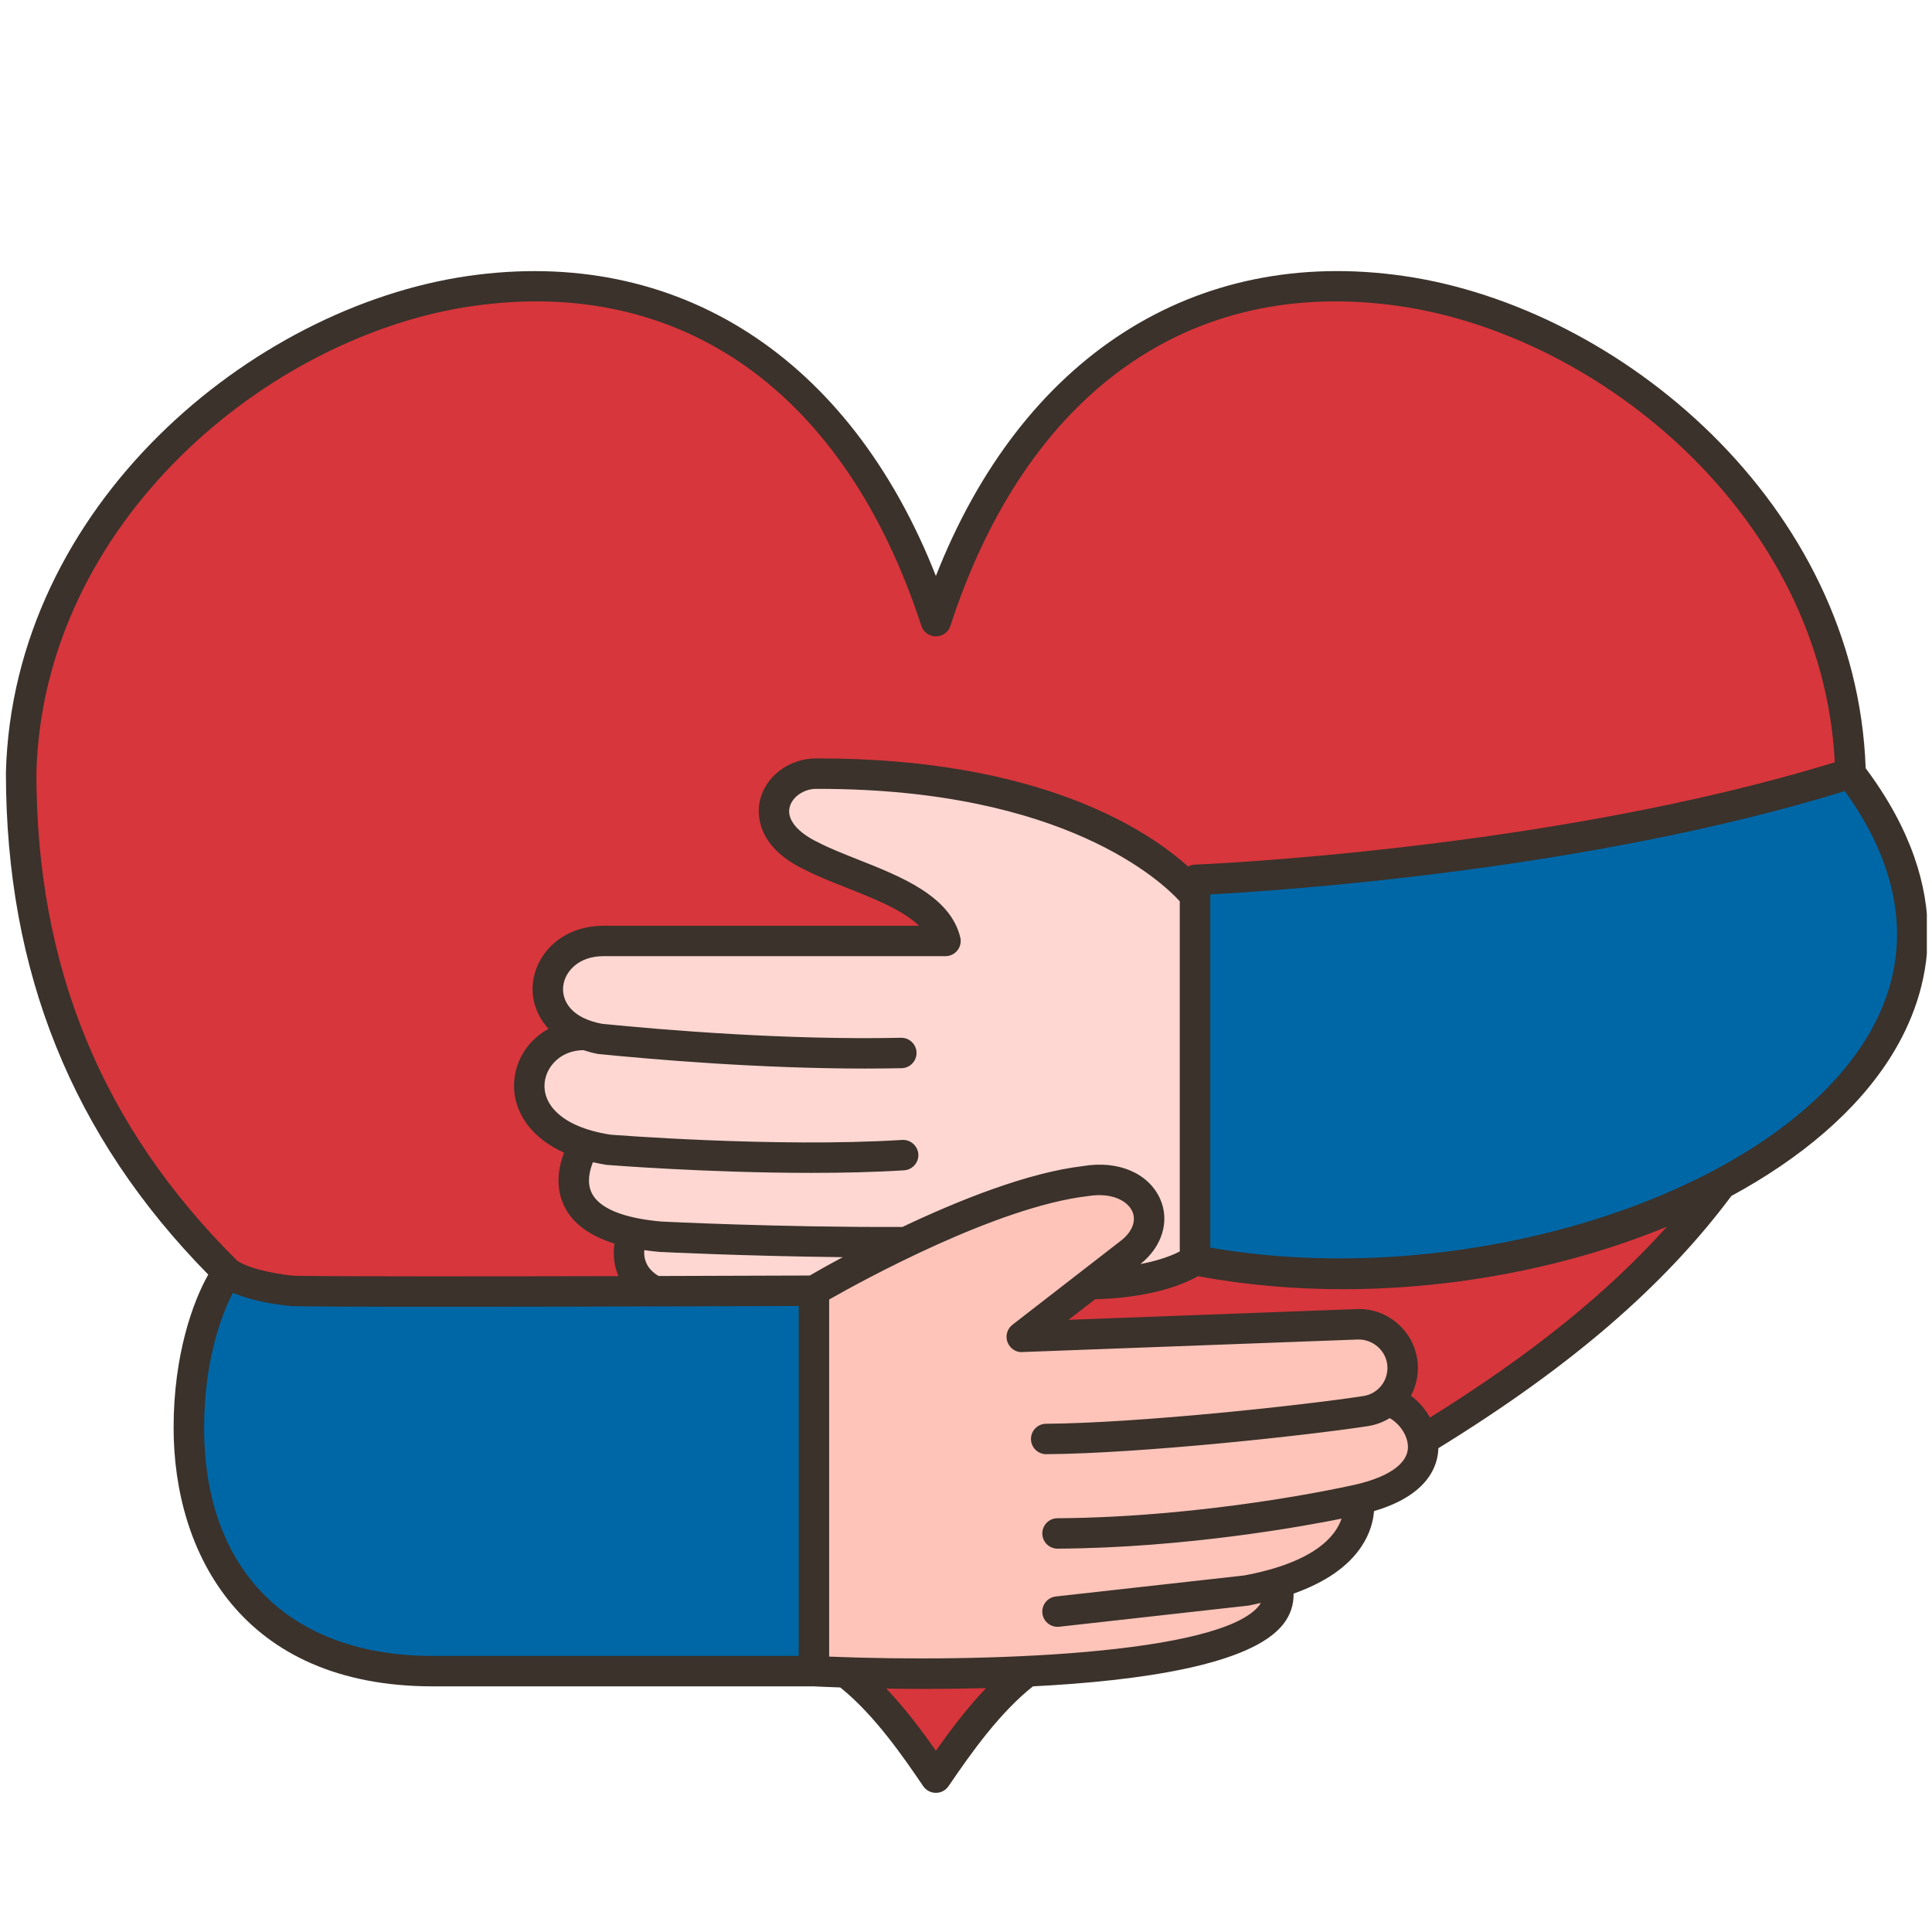 <svg xmlns="http://www.w3.org/2000/svg" xmlns:xlink="http://www.w3.org/1999/xlink" width="250" zoomAndPan="magnify" viewBox="0 0 187.5 187.5" height="250" preserveAspectRatio="xMidYMid meet" version="1.0"><defs><clipPath id="1429a2f800"><path d="M 0 26 L 187 26 L 187 173.988 L 0 173.988 Z M 0 26 " clip-rule="nonzero"/></clipPath></defs><path fill="#fec4b9" d="M 134.578 136.047 C 135.852 136.059 137.699 137.758 138.055 139.766 C 138.438 141.879 137.168 144.328 131.84 145.527 C 131.84 145.527 133.039 150.945 123.91 153.664 C 125.789 159.586 112.367 161.594 99.719 162.184 C 92.676 162.508 85.887 162.406 82.082 162.301 C 80.145 162.242 78.988 162.184 78.988 162.184 L 78.988 125.266 C 78.988 125.266 82.809 122.992 87.941 120.555 C 93.281 118 100.031 115.254 105.34 114.633 C 110.934 113.703 113.508 118.516 109.75 121.527 L 105.77 124.613 L 99.156 129.738 L 131.707 128.527 C 134.031 128.426 135.996 130.211 136.117 132.531 C 136.117 132.605 136.117 132.691 136.117 132.766 C 136.117 134.066 135.523 135.246 134.578 136.047 Z M 134.578 136.047 " fill-opacity="1" fill-rule="nonzero"/><path fill="#ffd7d2" d="M 64.074 120.023 C 64.074 120.023 75.586 120.613 87.941 120.555 C 82.809 122.992 78.988 125.266 78.988 125.266 C 78.988 125.266 72.184 125.293 63.516 125.309 C 59.754 123.465 61.441 119.652 61.441 119.652 C 62.211 119.816 63.086 119.934 64.074 120.023 Z M 64.074 120.023 " fill-opacity="1" fill-rule="nonzero"/><path fill="#ffd7d2" d="M 61.441 119.652 C 52.328 117.762 56.754 111.074 56.754 111.074 L 56.754 111.059 C 48.305 108.457 50.953 100.367 56.754 100.441 C 50.906 98.359 52.715 91.328 58.512 91.328 C 58.559 91.328 58.617 91.328 58.66 91.328 L 91.758 91.328 C 90.68 86.883 83.016 85.273 78.855 83.133 C 72.48 80.148 75.363 75.082 79.211 75.082 C 107.117 75.023 115.98 86.926 115.98 86.926 L 115.98 122.312 C 112.191 124.734 105.77 124.613 105.77 124.613 L 109.75 121.527 C 113.508 118.516 110.934 113.703 105.34 114.633 C 100.031 115.254 93.281 118 87.941 120.555 C 75.586 120.613 64.074 120.023 64.074 120.023 C 63.086 119.934 62.211 119.816 61.441 119.652 Z M 61.441 119.652 " fill-opacity="1" fill-rule="nonzero"/><path fill="#0067a7" d="M 78.988 125.266 L 78.988 162.184 L 42 162.184 C 25.727 162.184 18.328 151.477 18.328 138.555 C 18.328 131.172 20.52 125.648 22.086 123.508 C 24.129 124.953 28.477 125.281 28.477 125.281 C 32.828 125.367 50.332 125.34 63.516 125.309 C 72.184 125.293 78.988 125.266 78.988 125.266 Z M 78.988 125.266 " fill-opacity="1" fill-rule="nonzero"/><path fill="#0067a7" d="M 179.602 75.055 C 192.176 91.492 183.582 106.066 167.082 114.867 C 153.059 122.355 133.289 125.648 115.98 122.312 L 115.98 85.391 C 115.98 85.391 151.105 84.078 179.602 75.055 Z M 179.602 75.055 " fill-opacity="1" fill-rule="nonzero"/><path fill="#d7363c" d="M 99.719 162.184 C 96.051 164.945 93 169.316 90.828 172.523 C 88.68 169.363 85.691 165.02 82.082 162.301 C 85.887 162.406 92.676 162.508 99.719 162.184 Z M 99.719 162.184 " fill-opacity="1" fill-rule="nonzero"/><path fill="#d7363c" d="M 167.082 114.867 C 161.461 122.504 154.359 128.734 146.738 134.098 C 143.898 136.09 141 137.965 138.055 139.766 C 137.699 137.758 135.852 136.059 134.578 136.047 C 134.605 136.016 134.652 135.984 134.68 135.957 C 135.57 135.16 136.117 134.023 136.117 132.766 L 136.117 132.531 C 135.996 130.211 134.031 128.426 131.707 128.527 L 99.156 129.738 L 105.77 124.613 C 105.77 124.613 112.191 124.734 115.98 122.312 C 133.289 125.648 153.059 122.355 167.082 114.867 Z M 167.082 114.867 " fill-opacity="1" fill-rule="nonzero"/><path fill="#d7363c" d="M 179.602 74.965 L 179.602 75.055 C 151.105 84.078 115.98 85.391 115.98 85.391 L 115.98 86.926 C 115.98 86.926 107.117 75.023 79.211 75.082 C 75.363 75.082 72.48 80.148 78.855 83.133 C 83.016 85.273 90.68 86.883 91.758 91.328 L 58.512 91.328 C 52.715 91.328 50.906 98.359 56.754 100.441 C 50.953 100.367 48.305 108.457 56.754 111.059 L 56.754 111.074 C 56.754 111.074 54.578 114.352 56.41 116.965 C 57.18 118.086 58.707 119.09 61.441 119.652 C 61.441 119.652 59.754 123.465 63.516 125.309 C 61.012 125.309 58.363 125.324 55.688 125.324 C 44.176 125.34 32 125.352 28.477 125.281 C 28.477 125.281 24.129 124.953 22.086 123.508 C 20 121.453 18.031 119.27 16.184 116.965 C 7.691 106.348 2.055 92.895 2.055 74.965 C 3.223 31.312 71.918 2.219 90.828 60.285 C 108.109 7.227 166.949 26.941 177.871 64.039 C 178.906 67.539 179.496 71.199 179.602 74.965 Z M 179.602 74.965 " fill-opacity="1" fill-rule="nonzero"/><g clip-path="url(#1429a2f800)"><path fill="#3a322b" d="M 181.062 74.555 C 180.16 48.914 157.168 29.812 136.242 26.785 C 115.902 23.84 99.168 34.672 90.828 55.898 C 82.484 34.672 65.75 23.852 45.414 26.785 C 24.387 29.824 1.266 49.094 0.574 74.961 C 0.574 94.324 7.012 110.273 20.211 123.699 C 18.73 126.309 16.848 131.48 16.848 138.555 C 16.848 150.695 23.457 163.66 42 163.66 L 78.945 163.66 C 79.43 163.684 80.324 163.727 81.547 163.766 C 84.875 166.43 87.711 170.57 89.602 173.352 C 89.879 173.754 90.336 173.996 90.828 173.996 C 91.316 173.996 91.773 173.754 92.051 173.352 C 94.352 169.969 97.066 166.184 100.246 163.66 C 110.637 163.129 121.484 161.586 124.562 157.598 C 125.25 156.707 125.562 155.707 125.543 154.66 C 128.609 153.57 130.832 152.047 132.133 150.082 C 133 148.773 133.281 147.551 133.348 146.652 C 138.621 145.102 139.551 142.234 139.594 140.547 C 152.41 132.656 161.473 124.852 168.027 116.07 C 174.781 112.406 180.258 107.785 183.574 102.441 C 187.383 96.309 189.988 86.516 181.062 74.555 Z M 45.836 29.707 C 66.152 26.766 82.035 38.078 89.418 60.738 C 89.617 61.348 90.188 61.758 90.828 61.758 C 91.469 61.758 92.035 61.348 92.234 60.738 C 99.617 38.078 115.5 26.766 135.816 29.707 C 155.383 32.539 176.855 50.219 178.066 73.977 C 150.289 82.531 116.27 83.902 115.922 83.914 C 115.695 83.922 115.488 83.996 115.297 84.094 C 111.41 80.586 100.977 73.605 79.445 73.605 C 79.367 73.605 79.289 73.605 79.211 73.605 C 79.211 73.605 79.211 73.605 79.207 73.605 C 76.574 73.605 74.27 75.344 73.738 77.738 C 73.52 78.723 73.195 82.113 78.18 84.441 C 79.336 85.039 80.691 85.574 82.125 86.141 C 84.742 87.176 87.613 88.309 89.191 89.844 L 58.691 89.844 C 54.492 89.82 52.004 92.598 51.715 95.441 C 51.562 96.934 52.039 98.539 53.234 99.848 C 51.383 100.863 50.094 102.684 49.906 104.875 C 49.699 107.242 50.941 110.141 54.738 111.863 C 54.234 113.191 53.836 115.156 54.758 117.051 C 55.562 118.719 57.203 119.93 59.633 120.688 C 59.496 121.652 59.555 122.777 60.023 123.848 C 47.453 123.875 32.559 123.891 28.543 123.812 C 27.5 123.727 24.434 123.293 23.02 122.355 C 9.91 109.355 3.531 93.855 3.531 75 C 4.18 50.711 26 32.578 45.836 29.707 Z M 112.59 116.352 C 111.469 113.855 108.531 112.602 105.164 113.16 C 99.73 113.789 92.977 116.516 87.582 119.074 C 75.566 119.129 64.258 118.551 64.195 118.551 C 60.5 118.23 58.156 117.27 57.426 115.777 C 56.93 114.762 57.223 113.586 57.543 112.793 C 57.969 112.891 58.406 112.977 58.871 113.051 C 58.996 113.059 68.566 113.828 78.68 113.828 C 81.73 113.828 84.836 113.762 87.738 113.578 C 88.555 113.527 89.176 112.824 89.125 112.012 C 89.07 111.195 88.352 110.582 87.555 110.629 C 75.234 111.398 59.273 110.117 59.227 110.117 C 54.273 109.336 52.688 107.027 52.852 105.129 C 52.984 103.57 54.352 101.938 56.621 101.918 C 57.062 102.059 57.516 102.191 58.023 102.285 C 63.562 102.84 73.797 103.703 83.918 103.703 C 85.117 103.703 86.316 103.691 87.504 103.668 C 88.32 103.648 88.969 102.973 88.949 102.156 C 88.93 101.355 88.273 100.715 87.473 100.715 C 87.461 100.715 87.449 100.715 87.438 100.715 C 76.379 100.957 64.449 99.961 58.441 99.363 C 55.438 98.809 54.516 97.129 54.656 95.738 C 54.809 94.266 56.18 92.797 58.543 92.797 C 58.582 92.797 58.621 92.797 58.66 92.797 L 91.754 92.797 C 92.211 92.797 92.637 92.59 92.918 92.234 C 93.199 91.879 93.301 91.414 93.195 90.977 C 92.223 86.953 87.434 85.062 83.211 83.395 C 81.852 82.855 80.562 82.348 79.488 81.793 C 77.434 80.836 76.363 79.559 76.625 78.383 C 76.852 77.359 77.988 76.559 79.211 76.559 C 79.289 76.559 79.363 76.559 79.438 76.559 C 103.297 76.559 112.781 85.586 114.496 87.469 L 114.496 121.453 C 113.34 122.047 111.977 122.426 110.68 122.676 C 112.801 120.977 113.547 118.492 112.59 116.352 Z M 78.586 123.789 C 77.078 123.797 71.203 123.816 63.922 123.836 C 62.703 123.125 62.461 122.121 62.527 121.324 C 63 121.391 63.48 121.453 63.992 121.496 C 64.09 121.5 72.078 121.902 81.789 122.008 C 80.258 122.828 79.133 123.473 78.586 123.789 Z M 77.512 160.707 L 42 160.707 C 28.105 160.707 19.809 152.426 19.809 138.555 C 19.809 132.32 21.387 127.758 22.609 125.469 C 24.949 126.473 27.961 126.73 28.363 126.758 C 28.391 126.762 28.414 126.762 28.445 126.762 C 34.844 126.895 69.836 126.773 77.512 126.746 Z M 90.828 169.914 C 89.504 168.016 87.879 165.836 86.016 163.879 C 87.227 163.898 88.547 163.91 89.945 163.91 C 91.75 163.91 93.695 163.883 95.695 163.832 C 93.898 165.715 92.285 167.84 90.828 169.914 Z M 130.785 144.242 C 130.652 144.273 117.266 147.254 102.625 147.344 C 101.809 147.348 101.152 148.012 101.156 148.828 C 101.16 149.641 101.82 150.297 102.637 150.297 C 102.637 150.297 102.641 150.297 102.645 150.297 C 115.074 150.223 126.586 148.113 130.199 147.383 C 129.637 149.051 127.629 151.617 120.742 152.898 L 102.469 154.938 C 101.656 155.031 101.074 155.762 101.164 156.57 C 101.25 157.324 101.887 157.883 102.633 157.883 C 102.688 157.883 102.742 157.883 102.797 157.875 L 121.176 155.82 C 121.586 155.742 121.969 155.652 122.359 155.562 C 122.316 155.641 122.277 155.715 122.219 155.793 C 118.523 160.582 95.246 161.383 80.469 160.773 L 80.469 126.117 C 83.668 124.297 96.758 117.109 105.578 116.082 C 107.914 115.699 109.43 116.547 109.887 117.559 C 110.293 118.461 109.898 119.516 108.848 120.359 L 98.254 128.57 C 97.746 128.965 97.555 129.641 97.773 130.242 C 97.992 130.844 98.598 131.277 99.219 131.215 L 131.77 130 C 133.262 129.957 134.562 131.105 134.648 132.605 C 134.723 134.031 133.723 135.266 132.32 135.484 C 126.629 136.363 110.605 138.109 101.523 138.176 C 100.707 138.18 100.051 138.848 100.055 139.66 C 100.062 140.473 100.723 141.129 101.535 141.129 C 101.539 141.129 101.543 141.129 101.547 141.129 C 110.766 141.062 127.012 139.293 132.773 138.402 C 133.539 138.281 134.246 138.008 134.871 137.629 C 135.48 137.941 136.535 138.957 136.633 140.266 C 136.773 142.051 134.656 143.496 130.785 144.242 Z M 138.777 137.574 C 138.305 136.73 137.664 135.992 136.93 135.457 C 137.41 134.562 137.656 133.527 137.598 132.441 C 137.426 129.336 134.734 126.895 131.648 127.047 L 103.699 128.09 L 106.281 126.09 C 107.895 126.062 112.777 125.809 116.262 123.855 C 120.855 124.703 125.578 125.117 130.309 125.117 C 141.348 125.117 152.395 122.914 161.773 119.047 C 156 125.496 148.531 131.504 138.777 137.574 Z M 181.062 100.883 C 171.625 116.086 142.148 125.363 117.457 121.082 L 117.457 86.801 C 124.266 86.438 154.117 84.469 179.039 76.777 C 185.02 85.055 185.723 93.375 181.062 100.883 Z M 181.062 100.883 " fill-opacity="1" fill-rule="nonzero"/></g></svg>
